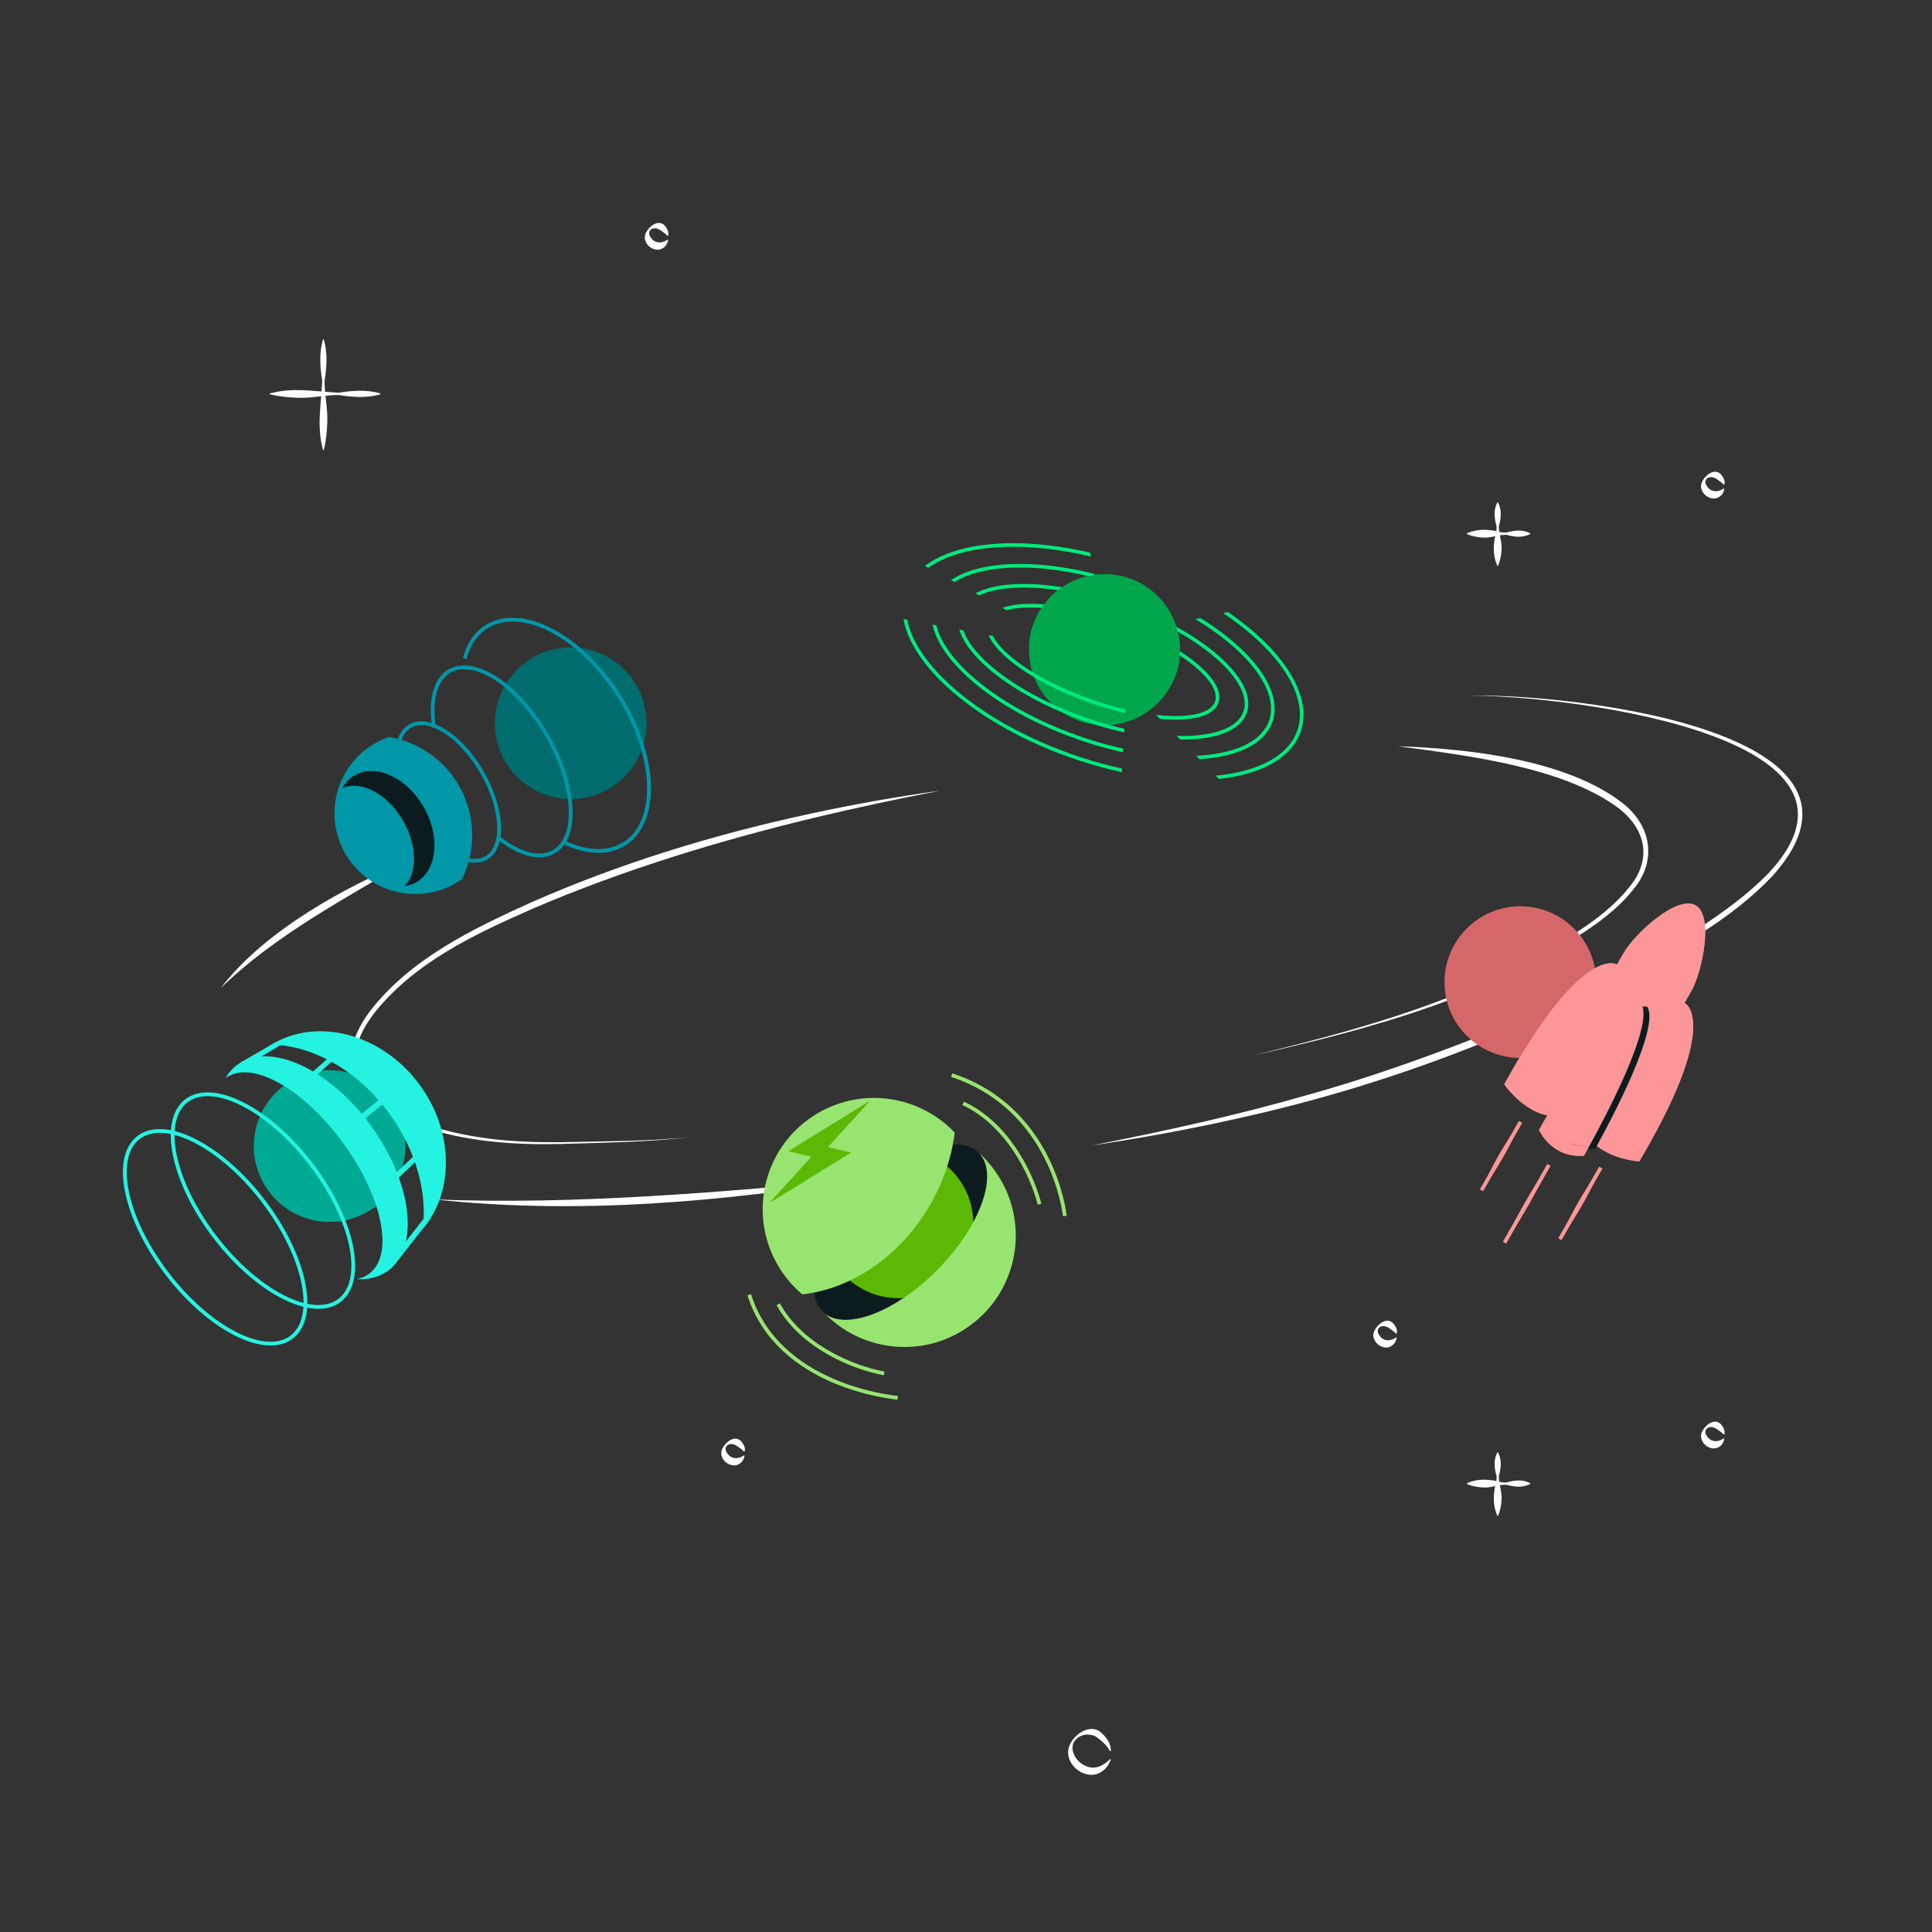 <?xml version="1.0" encoding="UTF-8"?>
<svg id="Calque_1" data-name="Calque 1" xmlns="http://www.w3.org/2000/svg" width="400" height="400" xmlns:xlink="http://www.w3.org/1999/xlink" viewBox="0 0 400 400">
  <rect x="0" y="0" width="400" height="400" fill="#333333" stroke="none"/>
  <defs>
    <clipPath id="clippath">
      <polygon points="223.56 103.86 228.98 130.42 220.06 132.63 187.1 114.81 223.56 103.86" style="fill: none;"/>
    </clipPath>
    <clipPath id="clippath-2">
      <polygon points="230.02 138.49 256.55 165.54 279.49 143.57 267.24 123.84 230.65 131.93 230.02 138.49" style="fill: none;"/>
    </clipPath>
    <clipPath id="clippath-3">
      <polygon points="225.14 135.34 172.51 125.44 231.39 175.4 233.48 138.86 225.14 135.34" style="fill: none;"/>
    </clipPath>
  </defs>
  <g>
    <path d="m310.15,104.03c.85,1.66.61,3.27.17,4.92-.04,1.64.7,3.25.56,4.92-.07,1.09-.24,2.18-.73,3.28,0,0-.15,0-.15,0-.69-1.63-.85-3.23-.63-4.92.05-1.09.59-2.18.47-3.28-.44-1.65-.69-3.26.17-4.92,0,0,.15,0,.15,0h0Z" style="fill: #fff;"/>
    <path d="m316.83,110.56c-1.66.85-3.27.61-4.92.17-1.64-.04-3.25.7-4.92.56-1.09-.07-2.19-.24-3.28-.73,0,0,0-.15,0-.15,1.63-.69,3.23-.85,4.92-.63,1.09.05,2.18.59,3.28.47,1.65-.44,3.26-.69,4.92.17,0,0,0,.15,0,.15h0Z" style="fill: #fff;"/>
  </g>
  <path d="m289.01,276.1c-.37-.39-.73-.66-1.1-.91-.25-.16-.57-.43-.9-.51-.85-.38-1.95.13-1.75,1.17.61,1.6,2.14,2.16,3.77,1.07,0,0,.13.08.13.08-.1.55-.34,1.15-.9,1.54-1.74,1.4-4.53-.71-3.81-2.77.65-1.67,2.99-3.47,4.31-1.39.32.48.59,1.09.41,1.71h-.15Z" style="fill: #fff;"/>
  <path d="m356.85,100.32c-.37-.39-.73-.66-1.1-.91-.25-.16-.57-.43-.9-.51-.85-.38-1.95.13-1.75,1.17.62,1.6,2.14,2.16,3.77,1.07,0,0,.13.08.13.08-.1.55-.34,1.15-.9,1.54-1.74,1.4-4.53-.71-3.81-2.77.65-1.67,2.99-3.47,4.31-1.39.32.48.59,1.09.41,1.71h-.15Z" style="fill: #fff;"/>
  <g>
    <path d="m310.15,300.7c.85,1.66.61,3.27.17,4.92-.04,1.64.7,3.25.56,4.92-.07,1.09-.24,2.18-.73,3.28,0,0-.15,0-.15,0-.69-1.63-.85-3.23-.63-4.92.05-1.09.59-2.18.47-3.28-.44-1.65-.69-3.26.17-4.92,0,0,.15,0,.15,0h0Z" style="fill: #fff;"/>
    <path d="m316.83,307.23c-1.66.85-3.27.61-4.92.17-1.64-.04-3.25.7-4.92.56-1.09-.07-2.19-.24-3.28-.73v-.15c1.63-.69,3.23-.85,4.92-.63,1.09.05,2.18.59,3.28.47,1.65-.44,3.26-.69,4.92.17,0,0,0,.15,0,.15h0Z" style="fill: #fff;"/>
  </g>
  <path d="m356.85,296.99c-.37-.39-.73-.66-1.1-.91-.25-.16-.57-.43-.9-.51-.85-.38-1.95.13-1.75,1.17.62,1.6,2.14,2.16,3.77,1.07,0,0,.13.08.13.08-.1.55-.34,1.15-.9,1.54-1.74,1.4-4.53-.71-3.81-2.77.65-1.67,2.99-3.47,4.31-1.39.32.48.59,1.09.41,1.71h-.15Z" style="fill: #fff;"/>
  <g>
    <path d="m67.03,70.25c.85,2.84.61,5.74.17,8.6-.03,2.87.7,5.72.56,8.6-.07,1.91-.24,3.82-.73,5.74,0,0-.15,0-.15,0-1.35-4.87-.38-9.48-.17-14.34-.44-2.86-.68-5.77.17-8.6,0,0,.15,0,.15,0h0Z" style="fill: #fff;"/>
    <path d="m78.77,81.62c-2.84.85-5.74.61-8.6.17-2.87-.03-5.72.7-8.6.56-1.91-.07-3.82-.24-5.74-.73v-.15c4.87-1.35,9.48-.38,14.34-.17,2.86-.44,5.77-.69,8.6.17,0,0,0,.15,0,.15h0Z" style="fill: #fff;"/>
    <path d="m138.17,48.81c-.37-.39-.73-.66-1.1-.91-.25-.16-.57-.43-.9-.51-.85-.38-1.95.13-1.75,1.17.61,1.6,2.14,2.16,3.77,1.07,0,0,.13.08.13.08-.1.55-.34,1.15-.9,1.54-1.74,1.4-4.53-.71-3.81-2.77.65-1.67,2.99-3.47,4.31-1.39.32.48.59,1.09.41,1.71h-.15Z" style="fill: #fff;"/>
  </g>
  <path d="m154,300.51c-.37-.39-.73-.66-1.1-.91-.25-.16-.57-.43-.9-.51-.85-.38-1.95.13-1.75,1.17.61,1.6,2.14,2.16,3.77,1.07,0,0,.13.08.13.08-.1.55-.34,1.15-.9,1.54-1.74,1.4-4.53-.71-3.81-2.77.65-1.67,2.99-3.47,4.31-1.39.32.48.59,1.09.41,1.71h-.15Z" style="fill: #fff;"/>
  <g>
    <path d="m289.43,154.5c14.48.5,35.01,2.71,46.64,11.88,5.87,4.67,7.01,11.92,2.09,17.77-2.04,2.6-4.53,4.75-7.12,6.71-21.23,15.23-46.82,22.07-71.94,27.74,20.33-4.96,40.82-10.43,59.19-20.71,6.77-3.92,14.21-8.1,19.12-14.32,4.64-5.68,3.36-11.76-2.19-16.17-11.58-8.67-31.56-10.98-45.79-12.9h0Z" style="fill: #fff;"/>
    <path d="m143.18,235.42c-8.95,1.04-17.99,1.14-26.99,1.43-9,.21-18.13-.35-26.84-2.94-12.66-3.65-22.46-11.36-12.8-24.5,8.41-10.91,21.21-17.05,33.47-22.6,18.58-8.18,38.16-14.14,57.99-18.39,8.82-1.91,17.7-3.48,26.63-4.72-8.85,1.71-17.66,3.59-26.41,5.69-19.64,4.75-39.09,10.68-57.68,18.63-12.16,5.33-24.88,11.25-33.24,21.96-9.42,12.52.29,19.67,12.23,23.28,8.57,2.66,17.66,3.33,26.64,3.22,9-.2,18.03-.17,26.99-1.06h0Z" style="fill: #fff;"/>
    <path d="m45.7,204.57c9.12-11.9,25.65-20.95,39.36-26.62-13.46,7.97-28.09,15.66-39.36,26.62h0Z" style="fill: #fff;"/>
    <path d="m178.94,244.07c-29.32,4.77-59.3,7.46-88.93,4.26,29.27,1.16,59.74-1.54,88.93-4.26h0Z" style="fill: #fff;"/>
    <path d="m303.39,144.07c18.16-.81,90.98,6.47,63.74,37.12-7.08,7.54-16,12.95-24.94,17.97-26.93,14.85-55.99,25.83-86.04,32.42-9.99,2.26-20.08,4.08-30.2,5.59,15.06-2.96,30.04-6.23,44.78-10.48,26.29-7.24,77.22-26.8,95.67-46.17,26.68-29.05-45.84-36.9-63.02-36.46h0Z" style="fill: #fff;"/>
  </g>
  <g>
    <path d="m320.7,241.17c-2.55,5.66-5.62,11.04-9.2,16.11,2.55-5.66,5.62-11.03,9.2-16.11h0Z" style="fill: #fd9698;"/>
    <path d="m331.42,241.75c-2.23,5.26-5.05,10.21-8.45,14.81,2.23-5.27,5.06-10.21,8.45-14.81h0Z" style="fill: #fd9698;"/>
    <path d="m314.81,232.28c-2.11,5.05-4.81,9.78-8.09,14.16,2.11-5.05,4.81-9.78,8.09-14.16h0Z" style="fill: #fd9698;"/>
    <g>
      <g>
        <path d="m340.29,238.93c-.29.5-.59,1.01-.89,1.53,0,0-8.65-.52-11.49-6.56,0,0,.32-.56.87-1.51,2.56,5.04,10.22,6.55,11.51,6.54Z" style="fill: #fd9698;"/>
        <path d="m328.78,232.39c3.25-5.55,14.76-24.54,20.05-24.7,0,0,7.45,3.59-8.54,31.24-1.29.01-8.94-1.49-11.51-6.54Z" style="fill: #fd9698;"/>
      </g>
      <path d="m336.21,197.22l-12.65,22.16,13.96,7.97,12.65-22.16c2.2-3.85,4.73-15.54.88-17.75h0c-3.85-2.2-12.63,5.92-14.83,9.78Z" style="fill: #fd9698;"/>
      <g>
        <path d="m312.31,222.95c-.28.51-.57,1.02-.86,1.54,0,0,4.85,7.19,11.49,6.56,0,0,.32-.56.85-1.52-5.65.36-10.83-5.47-11.48-6.59Z" style="fill: #fd9698;"/>
        <path d="m323.78,229.54c3.12-5.62,13.63-25.19,11.08-29.82,0,0-6.88-4.6-22.56,23.23.64,1.12,5.83,6.94,11.48,6.59Z" style="fill: #fd9698;"/>
      </g>
    </g>
    <path d="m330.26,237.87c3.39-6.14,13.32-24.86,10.84-29.37,0,0-4.64-3.31-20.12,24.04.68,1.17,3.69,5.68,9.29,5.33Z" style="fill: #0c1c1e;"/>
    <path d="m319.75,231.97c-.37.65-.74,1.3-1.11,1.98,0,0,2.66,5.94,9.3,5.31,0,0,.42-.73,1.1-1.96-5.59.35-8.6-4.16-9.29-5.33Z" style="fill: #fd9698;"/>
    <path d="m329.04,237.3c3.39-6.14,13.32-24.86,10.84-29.37,0,0-4.64-3.31-20.12,24.04.68,1.17,3.69,5.68,9.29,5.33Z" style="fill: #fd9698;"/>
    <circle cx="314.77" cy="203.34" r="15.7" style="fill: #d5676a;"/>
    <g>
      <line x1="320.7" y1="241.17" x2="311.5" y2="257.28" style="fill: none; stroke: #fd9698; stroke-miterlimit: 10; stroke-width: .78px;"/>
      <line x1="331.42" y1="241.75" x2="322.96" y2="256.56" style="fill: none; stroke: #fd9698; stroke-miterlimit: 10; stroke-width: .78px;"/>
      <line x1="314.82" y1="232.28" x2="306.73" y2="246.44" style="fill: none; stroke: #fd9698; stroke-miterlimit: 10; stroke-width: .78px;"/>
      <g>
        <g>
          <g>
            <path d="m340.29,238.93c-.29.5-.59,1.01-.89,1.53,0,0-8.65-.52-11.49-6.56,0,0,.32-.56.87-1.51,2.56,5.04,10.22,6.55,11.51,6.54Z" style="fill: #fd9698;"/>
            <path d="m328.78,232.39c3.25-5.55,14.76-24.54,20.05-24.7,0,0,7.45,3.59-8.54,31.24-1.29.01-8.94-1.49-11.51-6.54Z" style="fill: #fd9698;"/>
          </g>
          <path d="m336.21,197.22l-12.65,22.16,13.96,7.97,12.65-22.16c2.2-3.85,4.73-15.54.88-17.75h0c-3.85-2.2-12.63,5.92-14.83,9.78Z" style="fill: #fd9698;"/>
          <g>
            <path d="m312.31,222.95c-.28.51-.57,1.02-.86,1.54,0,0,4.85,7.19,11.49,6.56,0,0,.32-.56.85-1.52-5.65.36-10.83-5.47-11.48-6.59Z" style="fill: #fd9698;"/>
            <path d="m323.78,229.54c3.12-5.62,13.63-25.19,11.08-29.82,0,0-6.88-4.6-22.56,23.23.64,1.12,5.83,6.94,11.48,6.59Z" style="fill: #fd9698;"/>
          </g>
        </g>
        <path d="m330.26,237.87c3.39-6.14,13.32-24.86,10.84-29.37,0,0-4.64-3.31-20.12,24.04.68,1.17,3.69,5.68,9.29,5.33Z" style="fill: #0c1c1e;"/>
      </g>
      <g>
        <path d="m319.75,231.97c-.37.65-.74,1.3-1.11,1.98,0,0,2.66,5.94,9.3,5.31,0,0,.42-.73,1.1-1.96-5.59.35-8.6-4.16-9.29-5.33Z" style="fill: #fd9698;"/>
        <path d="m329.04,237.3c3.39-6.14,13.32-24.86,10.84-29.37,0,0-4.64-3.31-20.12,24.04.68,1.17,3.69,5.68,9.29,5.33Z" style="fill: #fd9698;"/>
      </g>
    </g>
  </g>
  <g>
    <circle cx="118.16" cy="149.73" r="15.7" style="fill: #006c6e;"/>
    <g>
      <path d="m96.21,136.35c.76-2.85,2.24-5.14,4.46-6.56,7.21-4.6,19.46,1.72,27.37,14.11,7.91,12.39,8.49,26.17,1.28,30.77-3.32,2.12-7.72,1.92-12.27-.13" style="fill: none; stroke: #0097a9; stroke-miterlimit: 10; stroke-width: .78px;"/>
      <path d="m89.89,150.64c-.89-5.49.14-9.96,3.18-11.71,1.29-.75,2.83-.93,4.49-.63,5,.9,11.19,6.18,15.67,13.93,5.96,10.33,6.61,21.12,1.44,24.11-3.03,1.75-7.4.42-11.69-3.06" style="fill: none; stroke: #0097a9; stroke-miterlimit: 10; stroke-width: .78px;"/>
      <path d="m82.86,161.05c-1.27-4.95-.62-9.19,2.05-10.73,3.88-2.24,10.55,2.06,14.9,9.6,4.35,7.54,4.74,15.47.86,17.7-2.68,1.55-6.69-.03-10.36-3.63" style="fill: none; stroke: #0097a9; stroke-miterlimit: 10; stroke-width: .78px;"/>
    </g>
    <g>
      <path d="m80.49,152.59c-6.54,2.27-11.24,8.48-11.24,15.79,0,1.75.27,3.43.77,5.02,2.13,6.78,8.46,11.7,15.95,11.7,3.6,0,6.93-1.14,9.66-3.08,1.08-2.18,1.78-4.58,2.03-7.12.06-.66.1-1.32.1-1.99,0-10.24-7.47-18.73-17.26-20.32Z" style="fill: #0097a9;"/>
      <path d="m87.69,167.04c-3.53-6.11-9.92-9.02-14.27-6.51-1.11.64-1.97,1.57-2.6,2.69,3.84-1.81,9.39,1.09,12.63,6.69,2.95,5.11,2.99,10.76.33,13.55.85-.12,1.66-.39,2.41-.82,4.36-2.51,5.03-9.5,1.5-15.61Z" style="fill: #0c1c1e;"/>
    </g>
  </g>
  <g>
    <circle cx="68.25" cy="237.29" r="15.7" style="fill: #00a994;"/>
    <g>
      <ellipse cx="44.53" cy="256.18" rx="12.48" ry="26.04" transform="translate(-146.8 80.1) rotate(-37.52)" style="fill: none; stroke: #25f3e1; stroke-miterlimit: 10; stroke-width: .78px;"/>
      <ellipse cx="54.43" cy="248.58" rx="12.48" ry="26.04" transform="translate(-140.12 84.56) rotate(-37.52)" style="fill: none; stroke: #25f3e1; stroke-miterlimit: 10; stroke-width: .78px;"/>
    </g>
    <path d="m50.85,220.71l-1.08-.7,6.9-4.02c.73-.42,1.63-.41,2.35.01l-.42.05-7.75,4.65Z" style="fill: #25f3e1;"/>
    <polygon points="62.56 225.31 61.95 224.37 68.15 218.89 69.05 219.47 62.56 225.31" style="fill: #25f3e1;"/>
    <polygon points="73.23 233.49 72.36 232.64 83.41 223.69 84.28 224.54 73.23 233.49" style="fill: #25f3e1;"/>
    <polygon points="81.73 244.6 81.03 243.72 86.17 238.87 86.86 239.75 81.73 244.6" style="fill: #25f3e1;"/>
    <rect x="80.17" y="256.04" width="9.83" height="1.12" transform="translate(-169.64 166.06) rotate(-52.09)" style="fill: #25f3e1;"/>
    <path d="m76.74,232.98c-8.61-11.78-20.98-17.39-27.61-12.53-1.01.74-1.83,1.68-2.47,2.79.02-.01.04-.03.06-.04,2.62-1.91,6.63-1.51,11.29,1.15,4.47,2.55,9.08,6.89,12.98,12.22,3.9,5.33,6.64,11.04,7.71,16.08,1.12,5.25.29,9.19-2.33,11.1-.75.55-1.62.91-2.58,1.08,2.47.15,4.71-.4,6.53-1.72,6.64-4.85,5.04-18.34-3.58-30.11Z" style="fill: #25f3e1;"/>
    <path d="m80.58,230.53c5.61,7.67,7.92,16.47,6.95,23.91,6.49-7.66,6.48-20.1-.62-29.81-7.77-10.62-21.21-14.14-30.74-8.34,8.45.12,17.85,5.25,24.42,14.23Z" style="fill: #25f3e1;"/>
  </g>
  <g>
    <g>
      <path d="m194.25,262.72c8.91-9.1,12.65-19.88,8.36-24.09-.03-.03-.06-.05-.08-.08-.09-.08-.19-.17-.29-.25-4.52-3.66-14.88.33-23.55,9.18-8.24,8.41-12.06,18.26-9.19,23.03.44.53.9,1.04,1.37,1.52,4.6,3.43,14.82-.57,23.38-9.31Z" style="fill: #0c1c1e;"/>
      <circle cx="186" cy="253.26" r="15.51" style="fill: #5bb805;"/>
      <path d="m192.16,250.15c3.05-5.04,4.86-10.41,5.5-15.66-7.5-7.92-19.82-9.61-29.28-3.44-10.67,6.94-13.69,21.22-6.74,31.88,1.27,1.94,2.77,3.63,4.46,5.05,9.82-1.06,19.8-7.46,26.07-17.84Z" style="fill: #98e470;"/>
      <path d="m199.83,275.14c10.67-6.94,13.69-21.22,6.74-31.88-1.16-1.79-2.53-3.36-4.05-4.7.03.03.06.05.08.08,4.3,4.21.55,15-8.36,24.09-8.56,8.74-18.78,12.74-23.38,9.31,7.53,7.63,19.63,9.18,28.96,3.11Z" style="fill: #98e470;"/>
    </g>
    <path d="m179.9,228.19c.05-.06-.02-.14-.09-.1l-13.33,8.24h-.01s-3.25,2.02-3.25,2.02l4.78,1.13-8.44,9.28c-.05.06.02.14.09.1l13.28-8.21h.01s3.25-2.02,3.25-2.02l-4.77-1.13,8.47-9.31Z" style="fill: #5bb805;"/>
    <path d="m155.12,268.06c5.99,18.85,29.39,21.21,30.74,21.33" style="fill: none; stroke: #98e470; stroke-miterlimit: 10; stroke-width: .78px;"/>
    <path d="m161.12,270.03c4.79,8.63,15.16,13.06,21.94,14.32" style="fill: none; stroke: #98e470; stroke-miterlimit: 10; stroke-width: .78px;"/>
    <path d="m197.03,222.59c20.64,6.79,23.3,28,23.43,29.17" style="fill: none; stroke: #98e470; stroke-miterlimit: 10; stroke-width: .78px;"/>
    <path d="m199.41,228.43c8.95,4.17,14.09,14.2,15.82,20.89" style="fill: none; stroke: #98e470; stroke-miterlimit: 10; stroke-width: .78px;"/>
  </g>
  <g>
    <circle cx="228.67" cy="134.52" r="15.63" style="fill: #00a64c;"/>
    <g style="clip-path: url(#clippath); fill: none;">
      <ellipse cx="228.36" cy="137" rx="8.54" ry="24.98" transform="translate(22.71 306.18) rotate(-70.4)" style="fill: none; stroke: #00eb7f; stroke-miterlimit: 10; stroke-width: .74px;"/>
      <ellipse cx="228.36" cy="137" rx="12.47" ry="31.21" transform="translate(22.71 306.18) rotate(-70.4)" style="fill: none; stroke: #00eb7f; stroke-miterlimit: 10; stroke-width: .74px;"/>
      <ellipse cx="228.36" cy="137" rx="16.53" ry="36.85" transform="translate(22.71 306.18) rotate(-70.4)" style="fill: none; stroke: #00eb7f; stroke-miterlimit: 10; stroke-width: .74px;"/>
      <ellipse cx="228.36" cy="137" rx="20.58" ry="43.03" transform="translate(22.71 306.18) rotate(-70.4)" style="fill: none; stroke: #00eb7f; stroke-miterlimit: 10; stroke-width: .74px;"/>
    </g>
    <circle cx="229.33" cy="121.56" r=".53" style="fill: #00eb7f;"/>
    <g style="clip-path: url(#clippath-2); fill: none;">
      <ellipse cx="228.36" cy="137" rx="8.54" ry="24.98" transform="translate(22.71 306.18) rotate(-70.4)" style="fill: none; stroke: #00eb7f; stroke-miterlimit: 10; stroke-width: .74px;"/>
      <ellipse cx="228.36" cy="137" rx="12.47" ry="31.21" transform="translate(22.71 306.18) rotate(-70.4)" style="fill: none; stroke: #00eb7f; stroke-miterlimit: 10; stroke-width: .74px;"/>
      <ellipse cx="228.36" cy="137" rx="16.53" ry="36.85" transform="translate(22.71 306.18) rotate(-70.4)" style="fill: none; stroke: #00eb7f; stroke-miterlimit: 10; stroke-width: .74px;"/>
      <ellipse cx="228.36" cy="137" rx="20.58" ry="43.03" transform="translate(22.71 306.18) rotate(-70.4)" style="fill: none; stroke: #00eb7f; stroke-miterlimit: 10; stroke-width: .74px;"/>
    </g>
    <path d="m243.23,140.2c-3.14,8.04-10.05-1.72-18.09-4.86-8.04-3.14-14.17,1.55-11.04-6.5,3.14-8.04,12.2-12.02,20.24-8.89,8.04,3.14,12.02,12.2,8.89,20.24Z" style="fill: #00a64c;"/>
    <g style="clip-path: url(#clippath-3); fill: none;">
      <ellipse cx="228.36" cy="137" rx="8.54" ry="24.98" transform="translate(22.71 306.18) rotate(-70.4)" style="fill: none; stroke: #00eb7f; stroke-miterlimit: 10; stroke-width: .74px;"/>
      <ellipse cx="228.36" cy="137" rx="12.47" ry="31.21" transform="translate(22.71 306.18) rotate(-70.4)" style="fill: none; stroke: #00eb7f; stroke-miterlimit: 10; stroke-width: .74px;"/>
      <ellipse cx="228.36" cy="137" rx="16.53" ry="36.85" transform="translate(22.71 306.18) rotate(-70.4)" style="fill: none; stroke: #00eb7f; stroke-miterlimit: 10; stroke-width: .74px;"/>
      <ellipse cx="228.36" cy="137" rx="20.58" ry="43.03" transform="translate(22.71 306.18) rotate(-70.4)" style="fill: none; stroke: #00eb7f; stroke-miterlimit: 10; stroke-width: .74px;"/>
    </g>
  </g>
  <path d="m229.82,362.56c-.46-.88-1.12-1.55-1.82-2.16-.68-.54-1.2-1.1-2.13-1.2-1.78-.41-3.97.84-3.82,2.84.15,1.76,1.52,3.22,3.07,3.71,1.75.66,3.42-.26,4.73-1.56,0,0,.13.08.13.08-.33.98-.95,1.92-1.92,2.55-3.11,2.09-7.65-1.3-6.82-4.86.61-2.49,3.99-5.14,6.46-3.48,1.22.99,2.37,2.41,2.28,4.07,0,0-.15.01-.15.01h0Z" style="fill: #fff;"/>
</svg>